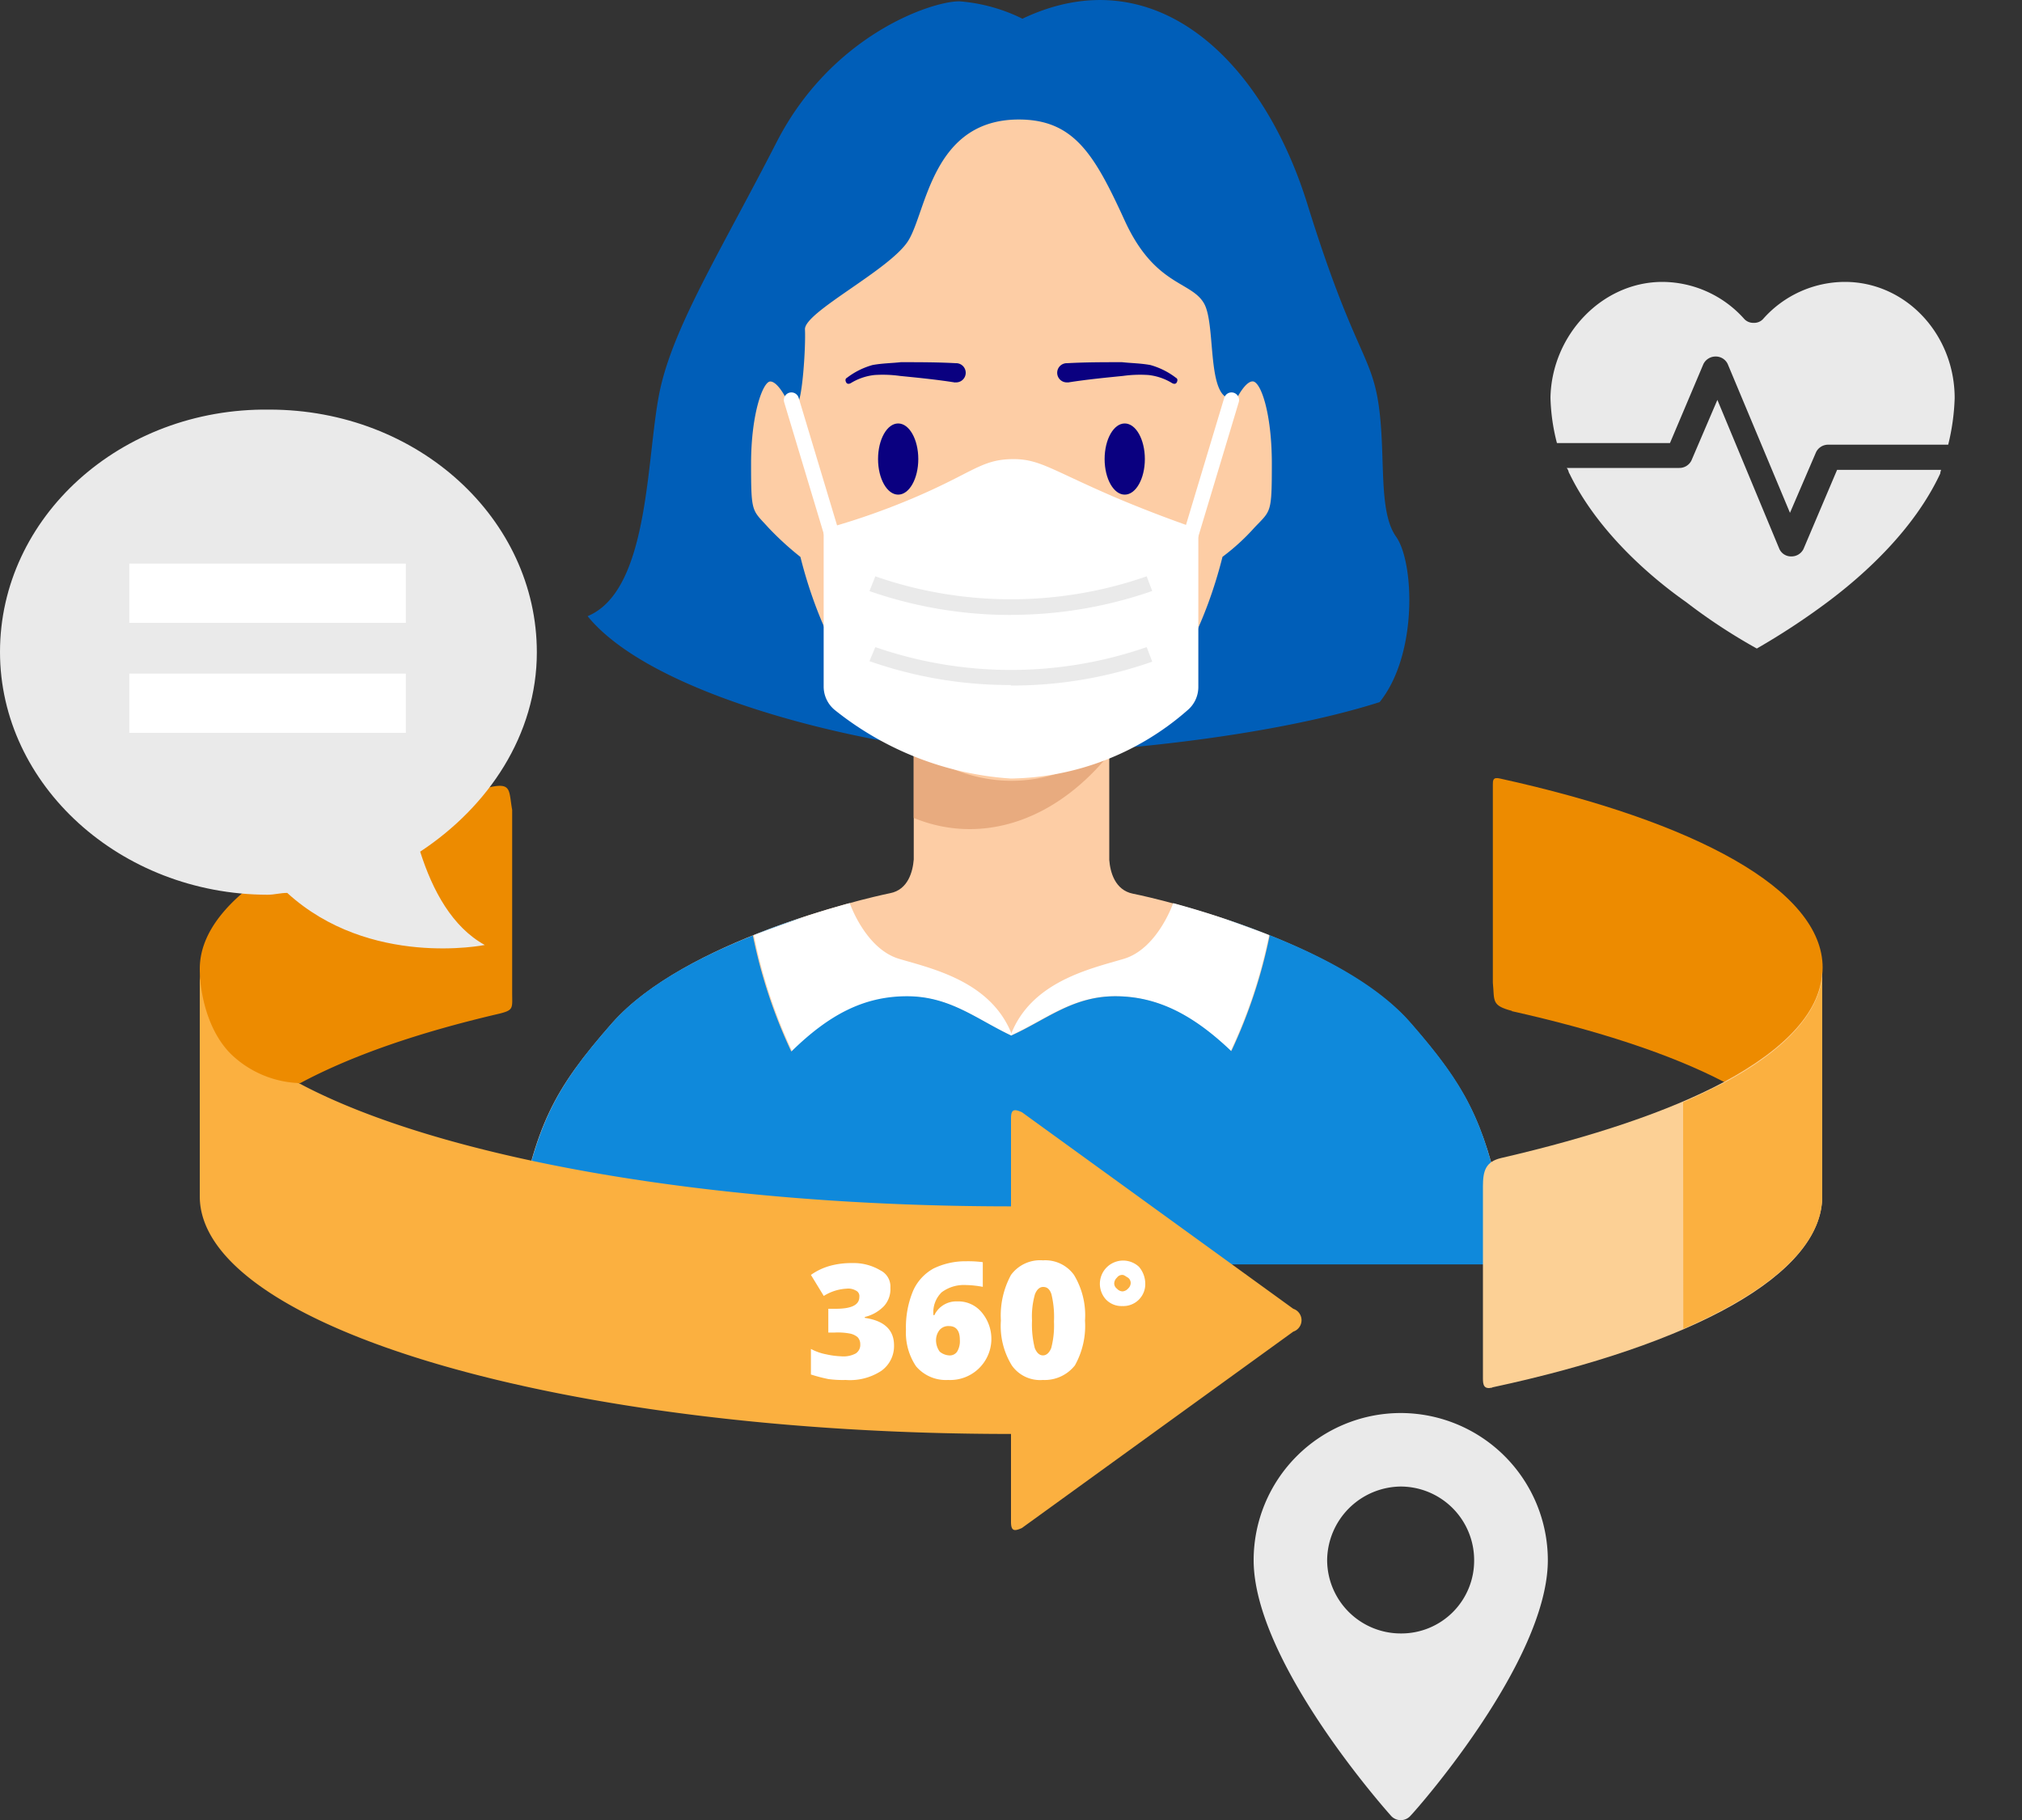 <svg id="design" xmlns="http://www.w3.org/2000/svg" viewBox="0 0 200 180"><rect x="0" y="0" width="200" height="180" fill="#333333" stroke="none"/><defs><style>.cls-1{fill:#eaeaea;}.cls-2{fill:#005eb8;}.cls-3{fill:#fdcda5;}.cls-4{fill:#e8ab7f;}.cls-5{fill:#fff;}.cls-6{fill:#0f89db;}.cls-7{fill:#0a0080;}.cls-8{fill:#fbb040;}.cls-9{fill:#ed8b00;}.cls-10{fill:#fcd095;}.cls-11{fill:none;stroke:#fff;stroke-linecap:round;stroke-miterlimit:10;stroke-width:1.5px;}</style></defs><path class="cls-1" d="M138.54,139.75A14.56,14.56,0,0,0,124,154.29c0,10,13,24.63,13.55,25.25a1.29,1.29,0,0,0,2,0c.61-.62,13.55-15.28,13.55-25.25A14.57,14.57,0,0,0,138.54,139.75Zm0,21.8a7.28,7.28,0,0,1-7.27-7.26,7.36,7.36,0,0,1,7.27-7.27,7.28,7.28,0,0,1,7.27,7.27A7.2,7.2,0,0,1,138.54,161.55Z"/><path class="cls-2" d="M101.13,1.85A17,17,0,0,0,94.89.13c-2.8,0-12.65,3.35-18.07,13.92s-10,17.89-11.47,24.21-.91,20.06-7.23,22.68c7.14,8.77,31.62,13.65,40.93,13.65s26.39-1.63,37.41-5.15c3.79-4.7,3.43-13.83,1.63-16.36s-1-7.95-1.72-13-2.53-5.33-7.05-19.88S114.05-4.29,101.13,1.85Z"/><path class="cls-3" d="M77.64,125H132v-5.78h16.54c-1.81-8.41-3.62-11.84-9-18-7.14-8.13-24.67-12.28-27.47-12.83-1.8-.36-2.26-2.16-2.35-3.34V69.89H90.38V85c-.09,1.17-.55,3-2.35,3.34-2.71.55-20.24,4.7-27.47,12.83-5.88,6.69-7.59,10.12-9.49,20.24H77.55V125Z"/><path class="cls-4" d="M109.71,69.89H90.38v11A14.43,14.43,0,0,0,95.89,82c5.24,0,10.12-2.8,13.91-7.5V69.89Z"/><path class="cls-5" d="M88.93,94.83c-3.34-1-4.88-5.51-4.88-5.51a87.91,87.91,0,0,0-9.49,3.16A50.32,50.32,0,0,0,78.36,104c3.7-3.53,7.23-5.43,11.47-5.43s6.87,2.35,10.31,3.89C98.15,97.09,92.27,95.82,88.93,94.83Z"/><path class="cls-5" d="M111.16,94.83c3.34-1,4.88-5.51,4.88-5.51a87.91,87.91,0,0,1,9.49,3.16,50.32,50.32,0,0,1-3.8,11.48c-3.7-3.53-7.23-5.43-11.47-5.43s-6.87,2.35-10.31,3.89C101.94,97.09,107.82,95.82,111.16,94.83Z"/><path class="cls-6" d="M139.53,101.15c-4.34-5-12.65-8.4-19-10.48,1.62.54,3.34,1.18,5.06,1.81a50.32,50.32,0,0,1-3.8,11.48c-3.7-3.53-7.23-5.43-11.47-5.43s-6.87,2.35-10.3,3.89c-3.44-1.63-6.06-3.89-10.31-3.89S82,100.34,78.27,104a50.32,50.32,0,0,1-3.8-11.48,50.57,50.57,0,0,1,5.06-1.81c-6.41,2.08-14.63,5.51-19,10.48-6.51,7.41-7.86,10.94-10.12,23.86h99.12C147.39,112.09,146,108.56,139.53,101.15Z"/><path class="cls-3" d="M123.9,37.72c-.72,0-1.54,1.63-1.54,1.63-3.16,1-2-7.05-3.25-9.31s-4.88-1.71-7.86-8.22-5-10-10.48-10c-8.59,0-9.13,9.13-10.94,12s-10.3,7.05-10.21,8.76-.27,7.23-.81,7.41-1.08-.63-1.08-.63-.82-1.63-1.54-1.63-1.9,3.17-1.9,8.13.09,4.52,1.72,6.33a30,30,0,0,0,3.16,2.89h0c3.26,13,11.39,22.14,20.88,22.14S117.67,68,120.92,55.07h0a21.33,21.33,0,0,0,3.16-2.89c1.63-1.72,1.72-1.36,1.72-6.33S124.71,37.72,123.9,37.72Z"/><ellipse class="cls-7" cx="88.84" cy="45.4" rx="1.99" ry="3.52"/><path class="cls-7" d="M94.35,37.81c-1.71-.27-3.52-.45-5.33-.63a12.31,12.31,0,0,0-2.53-.09,5.64,5.64,0,0,0-2.35.81h0c-.18.09-.36.09-.45-.09s-.09-.36.09-.45a7.41,7.41,0,0,1,2.53-1.26c1-.18,1.9-.18,2.8-.28,1.81,0,3.62,0,5.42.1a.95.95,0,1,1-.09,1.89c0,.09,0,0-.09,0Z"/><ellipse class="cls-7" cx="111.25" cy="45.4" rx="1.99" ry="3.52"/><path class="cls-7" d="M105.74,37.81c1.71-.27,3.52-.45,5.33-.63a12.31,12.31,0,0,1,2.53-.09,5.64,5.64,0,0,1,2.35.81h0c.18.09.36.09.45-.09s.09-.36-.09-.45a7.41,7.41,0,0,0-2.53-1.26c-1-.18-1.9-.18-2.8-.28-1.81,0-3.62,0-5.42.1a.95.95,0,1,0,.09,1.89c0,.09,0,0,.09,0Z"/><path class="cls-5" d="M99.86,60.4a27.92,27.92,0,0,1-9.48-1.53,9.58,9.58,0,0,0,19,0A31.24,31.24,0,0,1,99.86,60.4Z"/><path class="cls-8" d="M19.76,118.32c0,12.92,36,23.5,80.24,23.5v8.67c0,.9.27,1,1.08.63l26.84-19.42a1.19,1.19,0,0,0,0-2.26L101.08,110c-.81-.36-1.08-.27-1.08.63v8.68c-30.27,0-56.66-4.88-70.3-12.11-6.32-3.34-9.94-7.23-9.94-11.3v22.41Z"/><path class="cls-9" d="M149.52,100c8.49,1.9,15.72,4.25,21,7,3.34.09,5.42-.73,7.05-2.8,1.44-1.72,2.71-6.6,2.71-8.5,0-7.68-12.56-14.45-31.9-18.7-.72-.18-.72.18-.72.63V97.18c.18,1.81-.18,2.26,1.9,2.8Z"/><path class="cls-10" d="M147.62,137.21c19.79-4.25,32.62-11.12,32.62-18.89V95.82c0,4.07-3.53,7.86-9.76,11.21-5.42,2.89-13,5.42-22,7.5-1.53.36-1.8,1.26-1.8,2.8v19c0,.64.09,1.09.9.91Z"/><path class="cls-9" d="M29.7,107.12c5.06-2.71,11.66-5,19.7-6.87,1.44-.36,1.26-.54,1.26-2.08V80.1c-.36-2,0-2.8-2.53-2.17C30.79,82.27,19.76,88.68,19.76,95.82c0,2.44.81,6.24,3.16,8.5A10.25,10.25,0,0,0,29.7,107.12Z"/><path class="cls-8" d="M166.5,131.42c8.68-3.79,13.74-8.22,13.74-13.1V95.82a7.88,7.88,0,0,1-.09,1.36c-.72,3.61-4.16,7-9.67,9.94-1.27.63-2.53,1.26-4,1.9Z"/><path class="cls-5" d="M88.07,127.36a2.49,2.49,0,0,1-.63,1.81,3.88,3.88,0,0,1-1.9,1.08v.09c1.9.27,2.89,1.18,2.89,2.71a3,3,0,0,1-1.26,2.53,5.66,5.66,0,0,1-3.52.9,10.4,10.4,0,0,1-1.72-.09,16.37,16.37,0,0,1-1.72-.45v-2.53a5.25,5.25,0,0,0,1.54.54,8,8,0,0,0,1.44.19,2.59,2.59,0,0,0,1.45-.28,1,1,0,0,0,.45-.9,1,1,0,0,0-.27-.72,1.7,1.7,0,0,0-.81-.36,6.5,6.5,0,0,0-1.45-.09h-.63v-2.35h.72c1.54,0,2.35-.36,2.35-1.18a.6.6,0,0,0-.36-.63,1.48,1.48,0,0,0-.9-.18,4.69,4.69,0,0,0-2.26.72l-1.27-2.08a6.07,6.07,0,0,1,1.9-.9,7.9,7.9,0,0,1,2.17-.27,5.15,5.15,0,0,1,2.8.72A1.78,1.78,0,0,1,88.07,127.36Z"/><path class="cls-5" d="M89.61,131.52a9.34,9.34,0,0,1,.72-3.89,4.7,4.7,0,0,1,2-2.17,7.22,7.22,0,0,1,3.25-.72,11,11,0,0,1,1.63.09v2.44a10.09,10.09,0,0,0-1.72-.18,3.66,3.66,0,0,0-2.35.72,2.76,2.76,0,0,0-.81,2.26h.09a2.4,2.4,0,0,1,2.26-1.36,3,3,0,0,1,2.35,1,4.07,4.07,0,0,1-3.25,6.77,3.87,3.87,0,0,1-3.17-1.35A5.94,5.94,0,0,1,89.61,131.52Zm4.25,2.53a.88.88,0,0,0,.81-.37,2,2,0,0,0,.27-1.17c0-.9-.36-1.36-1.08-1.36a1.14,1.14,0,0,0-.91.37,1.6,1.6,0,0,0-.36.9,1.9,1.9,0,0,0,.36,1.26A1.61,1.61,0,0,0,93.86,134.05Z"/><path class="cls-5" d="M107.32,130.61a8,8,0,0,1-1,4.43,3.81,3.81,0,0,1-3.17,1.44,3.41,3.41,0,0,1-3.07-1.44A7.45,7.45,0,0,1,99,130.61a8.41,8.41,0,0,1,1-4.52,3.57,3.57,0,0,1,3.16-1.44,3.5,3.5,0,0,1,3.07,1.44A7.71,7.71,0,0,1,107.32,130.61Zm-5.24,0a9.51,9.51,0,0,0,.27,2.71c.18.45.45.73.81.73s.64-.28.82-.73a8.79,8.79,0,0,0,.27-2.62A9.56,9.56,0,0,0,104,128c-.18-.54-.46-.72-.82-.72s-.63.27-.81.72A8,8,0,0,0,102.08,130.61Z"/><path class="cls-5" d="M113.28,126.91a2.17,2.17,0,0,1-2.26,2.26,2.14,2.14,0,0,1-1.62-.64,2.3,2.3,0,0,1,3.25-3.25A2.59,2.59,0,0,1,113.28,126.91Zm-1.44,0a.66.66,0,0,0-.27-.55c-.18-.09-.37-.27-.55-.27a.64.64,0,0,0-.54.27.82.82,0,0,0-.27.55.64.64,0,0,0,.27.54.78.78,0,0,0,.54.27.8.8,0,0,0,.55-.27A.78.78,0,0,0,111.84,126.91Z"/><path class="cls-1" d="M164.44,27.88a10.91,10.91,0,0,1,8.1,3.68,1.22,1.22,0,0,0,.92.37,1.19,1.19,0,0,0,.92-.37,10.83,10.83,0,0,1,8.1-3.68c6,0,10.86,5.15,10.86,11.5a21.84,21.84,0,0,1-.64,4.6H180.83a1.33,1.33,0,0,0-1.2.74l-2.58,6L170.89,36a1.3,1.3,0,0,0-1.2-.74h0a1.34,1.34,0,0,0-1.2.74l-3.31,7.82H154a19.55,19.55,0,0,1-.64-4.51C153.49,33.12,158.46,27.88,164.44,27.88Z"/><path class="cls-1" d="M155.24,46.84h0c-.09-.1-.09-.37-.28-.56H166.1a1.33,1.33,0,0,0,1.2-.73l2.57-6L176,54.29a1.27,1.27,0,0,0,1.2.74h0a1.32,1.32,0,0,0,1.19-.74l3.32-7.82H192a1.42,1.42,0,0,0-.09.37c-2.58,5.52-7.45,9.94-11.14,12.7a69.86,69.86,0,0,1-7,4.6,56.27,56.27,0,0,1-7-4.6C162.7,56.68,157.82,52.17,155.24,46.84Z"/><line class="cls-11" x1="78.28" y1="39.56" x2="82.28" y2="52.85"/><line class="cls-11" x1="121.81" y1="39.56" x2="117.81" y2="52.85"/><path class="cls-5" d="M118.53,67.94a3,3,0,0,1-1.08,2.31A27.14,27.14,0,0,1,100,77a31.15,31.15,0,0,1-17.38-6.74,3,3,0,0,1-1.15-2.36V52.34a70.3,70.3,0,0,0,8.86-3.08c5.82-2.47,6.7-3.78,9.67-3.85,2.79-.07,3.83,1,10.47,3.85,3.42,1.44,6.26,2.46,8.06,3.08Z"/><path class="cls-1" d="M100,60.82a42.43,42.43,0,0,1-14-2.36L86.58,57a40.8,40.8,0,0,0,26.84,0l.55,1.45a42.43,42.43,0,0,1-14,2.36Z"/><path class="cls-1" d="M100,67.75a41.91,41.91,0,0,1-14-2.36L86.58,64a41,41,0,0,0,26.84,0l.55,1.44a41.91,41.91,0,0,1-14,2.36Z"/><path class="cls-1" d="M26.64,40.51c14.74,0,26.46,10.83,26.46,24,0,8.17-4.8,15.28-11.54,19.72,1.24,3.9,3.19,7.46,6.39,9.23,0,0-11.37,2.31-19.54-5.15-.71,0-1.24.18-1.95.18C11.9,88.46,0,77.63,0,64.48,0,51.17,11.9,40.33,26.64,40.51Z"/><rect class="cls-5" x="12.79" y="55.74" width="27.35" height="5.86"/><rect class="cls-5" x="12.79" y="66.62" width="27.35" height="5.86"/></svg>